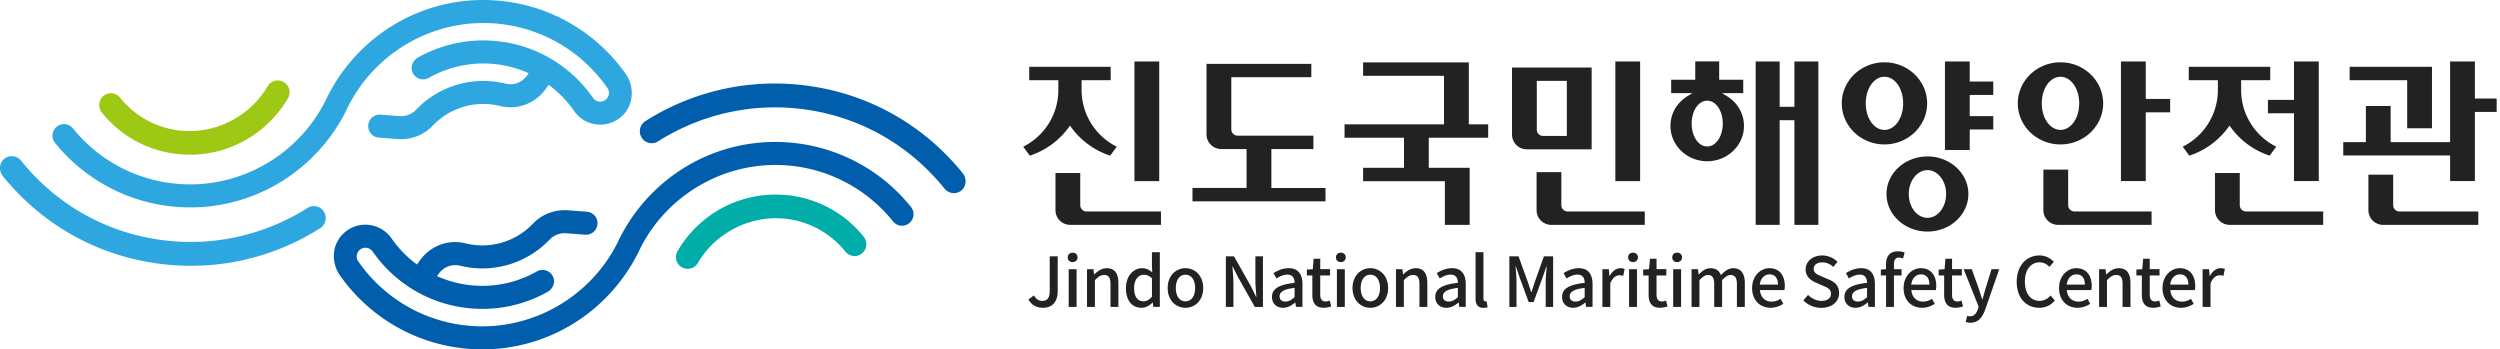 <svg xmlns="http://www.w3.org/2000/svg" width="322" height="45" fill="none"><path fill="#00ADA9" d="M88.516 34.628a1.5 1.5 0 0 1-.558-.135 1.52 1.52 0 0 1-.825-.928 1.5 1.5 0 0 1 .131-1.214 14.7 14.7 0 0 1 4.23-4.624 14.6 14.6 0 0 1 4.436-2.117 14.6 14.6 0 0 1 4.578-.533c.16.008.324.016.484.028a14.42 14.42 0 0 1 10.237 5.371c.509.628.46 1.547-.119 2.088-.308.288-.681.431-1.083.415-.484-.033-.878-.238-1.145-.57a11.43 11.43 0 0 0-8.123-4.272q-.169-.01-.337-.02c-4.259-.18-8.394 2.076-10.532 5.748a1.52 1.52 0 0 1-1.379.759"/><path fill="#9DC814" d="M35.848 10.364c.192.008.381.053.558.135.393.176.693.513.824.923.131.406.082.85-.131 1.215a14.6 14.6 0 0 1-2.61 3.29 14.532 14.532 0 0 1-10.639 3.984q-.241-.01-.484-.029a14.43 14.43 0 0 1-10.236-5.37c-.509-.632-.46-1.547.115-2.089.308-.287.68-.43 1.083-.414.484.033.878.242 1.145.57a11.43 11.43 0 0 0 8.456 4.292c4.258.18 8.394-2.076 10.532-5.748a1.52 1.52 0 0 1 1.378-.76"/><path fill="#222" d="m132.462 38.567.714-.521c.274.505.627.706 1.05.706.656 0 .98-.353.98-1.31v-4.43h1.026v4.525c0 1.165-.566 2.105-1.891 2.105-.874 0-1.477-.361-1.883-1.08M137.524 33.147c0-.361.255-.603.628-.603.374 0 .636.238.636.603s-.267.611-.636.611-.628-.238-.628-.61m.123 1.522h1.018v4.862h-1.018zM140.011 34.67h.829l.078.672h.028c.452-.435.948-.796 1.609-.796 1.034 0 1.493.69 1.493 1.928v3.057h-1.017v-2.934c0-.84-.247-1.177-.821-1.177-.451 0-.759.23-1.186.665v3.446h-1.017v-4.862zM145.021 37.098c0-1.575.997-2.556 2.084-2.556.558 0 .911.213 1.309.55l-.045-.804v-1.806h1.017v7.045h-.833l-.078-.55h-.037c-.361.373-.865.665-1.415.665-1.219 0-2.006-.927-2.006-2.548m3.356 1.12v-2.38c-.361-.328-.706-.443-1.071-.443-.681 0-1.227.644-1.227 1.699 0 1.103.435 1.715 1.194 1.715.406 0 .751-.185 1.104-.591M150.396 37.098c0-1.617 1.087-2.556 2.289-2.556s2.289.935 2.289 2.556-1.087 2.548-2.289 2.548-2.289-.927-2.289-2.548m3.536 0c0-1.026-.476-1.715-1.247-1.715s-1.239.69-1.239 1.715.476 1.715 1.239 1.715 1.247-.681 1.247-1.715M157.891 33.016h1.05l2.159 3.828.681 1.378h.045c-.054-.673-.132-1.46-.132-2.166v-3.04h.973v6.515h-1.05l-2.159-3.836-.681-1.362h-.045c.054.673.132 1.424.132 2.13v3.068h-.973zM163.832 38.239c0-1.043.882-1.584 2.909-1.806-.008-.566-.213-1.062-.927-1.062-.513 0-.989.23-1.407.496l-.382-.69c.505-.32 1.186-.635 1.961-.635 1.211 0 1.769.771 1.769 2.06v2.925h-.833l-.078-.558h-.037c-.443.381-.964.673-1.547.673-.841 0-1.432-.55-1.432-1.408m2.913.041v-1.194c-1.44.169-1.928.538-1.928 1.088 0 .476.328.673.759.673s.767-.206 1.165-.566M169.03 37.94V35.48h-.705v-.759l.759-.053.115-1.346h.849v1.346h1.264v.813h-1.264v2.465c0 .583.201.882.706.882.168 0 .381-.053.521-.114l.184.75c-.275.09-.599.177-.956.177-1.095 0-1.477-.681-1.477-1.707M172.071 33.147c0-.361.254-.603.628-.603.373 0 .635.238.635.603s-.266.611-.635.611c-.37 0-.628-.238-.628-.61m.123 1.522h1.017v4.862h-1.017zM174.208 37.098c0-1.617 1.088-2.556 2.29-2.556s2.289.935 2.289 2.556-1.087 2.548-2.289 2.548-2.29-.927-2.29-2.548m3.537 0c0-1.026-.476-1.715-1.247-1.715s-1.239.69-1.239 1.715.476 1.715 1.239 1.715 1.247-.681 1.247-1.715M179.804 34.67h.829l.078.672h.029c.451-.435.948-.796 1.608-.796 1.034 0 1.494.69 1.494 1.928v3.057h-1.018v-2.934c0-.84-.246-1.177-.82-1.177-.452 0-.76.23-1.186.665v3.446H179.8v-4.862zM184.863 38.239c0-1.043.883-1.584 2.909-1.806-.008-.566-.213-1.062-.927-1.062-.513 0-.989.23-1.407.496l-.382-.69c.505-.32 1.186-.635 1.961-.635 1.211 0 1.769.771 1.769 2.06v2.925h-.833l-.078-.558h-.037c-.443.381-.964.673-1.547.673-.841 0-1.432-.55-1.432-1.408m2.913.041v-1.194c-1.44.169-1.928.538-1.928 1.088 0 .476.328.673.759.673s.767-.206 1.165-.566M190.05 38.39v-5.904h1.017v5.958c0 .275.115.37.238.37.045 0 .078 0 .168-.017l.131.771a1.6 1.6 0 0 1-.549.078c-.735 0-1.01-.468-1.01-1.255M194.411 33.016h1.177l1.194 3.299c.152.434.283.873.431 1.308h.045c.152-.435.275-.874.423-1.308l1.177-3.3h1.186v6.516h-.956v-3.216c0-.583.078-1.424.131-2.015h-.037l-.521 1.502-1.132 3.101h-.636l-1.141-3.101-.512-1.502h-.037c.045.59.123 1.432.123 2.015v3.216h-.919v-6.515zM201.197 38.239c0-1.043.882-1.584 2.909-1.806-.008-.566-.213-1.062-.927-1.062-.513 0-.989.23-1.408.496l-.381-.69c.504-.32 1.186-.635 1.961-.635 1.21 0 1.768.771 1.768 2.06v2.925h-.833l-.078-.558h-.036c-.444.381-.965.673-1.547.673-.841 0-1.432-.55-1.432-1.408m2.913.041v-1.194c-1.44.169-1.928.538-1.928 1.088 0 .476.328.673.759.673.43 0 .767-.206 1.165-.566M206.387 34.67h.829l.078.873h.029c.344-.628.857-1.001 1.378-1.001.238 0 .398.037.55.106l-.185.887a1.4 1.4 0 0 0-.484-.078c-.398 0-.874.275-1.177 1.042v3.032h-1.018zM209.702 33.147c0-.361.255-.603.628-.603s.636.238.636.603-.267.611-.636.611-.628-.238-.628-.61m.123 1.522h1.018v4.862h-1.018zM212.344 37.94V35.48h-.705v-.759l.759-.053.115-1.346h.849v1.346h1.264v.813h-1.264v2.465c0 .583.205.882.706.882.168 0 .381-.053.521-.114l.184.75c-.275.09-.603.177-.956.177-1.095 0-1.477-.681-1.477-1.707M215.385 33.147c0-.361.254-.603.627-.603.374 0 .636.238.636.603s-.266.611-.636.611c-.369 0-.627-.238-.627-.61m.123 1.522h1.017v4.862h-1.017zM217.871 34.67h.829l.078.68h.029c.414-.443.902-.804 1.501-.804.726 0 1.133.337 1.346.894.476-.512.972-.894 1.584-.894 1.017 0 1.493.69 1.493 1.928v3.057h-1.017v-2.934c0-.84-.267-1.177-.813-1.177-.336 0-.689.221-1.095.665v3.446h-1.018v-2.934c0-.84-.254-1.177-.812-1.177q-.491 0-1.087.665v3.446h-1.018zM225.674 37.098c0-1.571 1.088-2.556 2.22-2.556 1.293 0 1.99.927 1.99 2.297 0 .206-.029.398-.053.522h-3.155c.078.927.664 1.485 1.501 1.485.435 0 .804-.131 1.157-.361l.353.644c-.451.3-1.009.513-1.645.513-1.317 0-2.372-.936-2.372-2.548m3.328-.44c0-.828-.382-1.316-1.087-1.316-.612 0-1.149.468-1.248 1.317zM232.276 38.69l.599-.706c.468.468 1.104.771 1.732.771.787 0 1.226-.373 1.226-.919 0-.59-.443-.78-1.042-1.042l-.902-.39c-.628-.266-1.326-.759-1.326-1.706 0-1.026.903-1.793 2.138-1.793.759 0 1.477.32 1.969.82l-.537.653c-.406-.361-.858-.583-1.432-.583-.665 0-1.096.32-1.096.833 0 .566.521.78 1.051.989l.894.381c.772.329 1.325.805 1.325 1.76 0 1.043-.865 1.892-2.289 1.892a3.23 3.23 0 0 1-2.314-.956M237.565 38.239c0-1.043.886-1.584 2.909-1.806-.008-.566-.213-1.062-.927-1.062-.513 0-.989.23-1.407.496l-.382-.69c.505-.32 1.186-.635 1.961-.635 1.21 0 1.768.771 1.768 2.06v2.925h-.832l-.078-.558h-.037c-.443.381-.964.673-1.547.673-.841 0-1.432-.55-1.432-1.408m2.913.041v-1.194c-1.44.169-1.928.538-1.928 1.088 0 .476.328.673.759.673s.767-.206 1.165-.566M242.919 35.482h-.665v-.76l.665-.053v-.611c0-1.001.451-1.69 1.539-1.69.328 0 .636.07.857.16l-.201.77a1.3 1.3 0 0 0-.529-.122c-.435 0-.644.283-.644.874v.62h.98v.811h-.98v4.05h-1.018v-4.05zM245.184 37.098c0-1.571 1.087-2.556 2.219-2.556 1.293 0 1.99.927 1.99 2.297 0 .206-.028.398-.053.522h-3.155c.078.927.665 1.485 1.502 1.485.434 0 .804-.131 1.157-.361l.352.644c-.451.3-1.009.513-1.645.513-1.317 0-2.371-.936-2.371-2.548m3.327-.44c0-.828-.381-1.316-1.087-1.316-.611 0-1.149.468-1.247 1.317zM250.407 37.94V35.48h-.706v-.759l.759-.053.115-1.346h.849v1.346h1.264v.813h-1.264v2.465c0 .583.206.882.706.882.168 0 .382-.053.521-.114l.185.75c-.275.09-.603.177-.956.177-1.096 0-1.477-.681-1.477-1.707M253.185 41.468l.192-.796c.091.024.23.07.353.07.53 0 .841-.39 1.018-.911l.098-.337-1.928-4.825h1.042l.903 2.503c.139.435.291.919.443 1.37h.045c.123-.443.254-.927.382-1.37l.779-2.503h.989l-1.785 5.153c-.381 1.042-.894 1.744-1.916 1.744-.246 0-.443-.037-.611-.098M259.753 36.294c0-2.121 1.292-3.393 2.933-3.393.813 0 1.449.39 1.847.82l-.558.653c-.337-.345-.743-.583-1.272-.583-1.124 0-1.9.936-1.9 2.466s.726 2.495 1.875 2.495c.603 0 1.051-.267 1.44-.69l.55.644c-.521.604-1.186.936-2.023.936-1.637 0-2.892-1.219-2.892-3.352M265.206 37.098c0-1.571 1.087-2.556 2.219-2.556 1.293 0 1.99.927 1.99 2.297 0 .206-.028.398-.053.522h-3.155c.078.927.665 1.485 1.502 1.485.434 0 .804-.131 1.157-.361l.352.644c-.451.3-1.009.513-1.645.513-1.317 0-2.371-.936-2.371-2.548m3.327-.44c0-.828-.381-1.316-1.087-1.316-.611 0-1.149.468-1.247 1.317zM270.367 34.67h.829l.078.672h.029c.451-.435.948-.796 1.608-.796 1.034 0 1.494.69 1.494 1.928v3.057h-1.018v-2.934c0-.84-.246-1.177-.82-1.177-.452 0-.76.23-1.186.665v3.446h-1.018v-4.862zM275.869 37.94V35.48h-.705v-.759l.759-.053.114-1.346h.85v1.346h1.263v.813h-1.263v2.465c0 .583.205.882.705.882.169 0 .382-.053.522-.114l.184.75c-.275.09-.603.177-.956.177-1.095 0-1.477-.681-1.477-1.707M278.536 37.098c0-1.571 1.088-2.556 2.22-2.556 1.292 0 1.99.927 1.99 2.297 0 .206-.029.398-.053.522h-3.156c.078.927.665 1.485 1.502 1.485.435 0 .804-.131 1.157-.361l.353.644c-.451.3-1.009.513-1.645.513-1.317 0-2.372-.936-2.372-2.548m3.328-.44c0-.828-.382-1.316-1.088-1.316-.611 0-1.148.468-1.247 1.317zM283.697 34.67h.829l.078.873h.029c.344-.628.857-1.001 1.378-1.001.238 0 .398.037.55.106l-.185.887a1.4 1.4 0 0 0-.484-.078c-.398 0-.874.275-1.177 1.042v3.032h-1.018zM137.836 28.962a1.894 1.894 0 0 1-1.891-1.892v-4.792h3.192v4.144c0 .451.365.817.816.817h9.581v1.723h-11.702zM149.308 7.914h-3.192V23.33h3.192zM142.994 20.047a10.04 10.04 0 0 1-4.957-3.566l-.221-.3-.222.3a10.05 10.05 0 0 1-4.956 3.566l-.849-1.153a8.16 8.16 0 0 0 4.525-7.295v-1.272h-3.75V8.604h10.495v1.723h-3.75v1.272a8.16 8.16 0 0 0 4.53 7.295l-.85 1.153zM199.802 28.962a1.894 1.894 0 0 1-1.891-1.892v-4.898h3.192v4.25c0 .451.365.817.816.817h9.929v1.723h-12.05zM265.078 28.962a1.894 1.894 0 0 1-1.891-1.891v-5.223h3.192v4.574c0 .452.365.817.817.817h9.928v1.723h-12.05zM287.181 28.962a1.894 1.894 0 0 1-1.891-1.892v-4.792h3.192v4.144c0 .451.365.817.816.817h9.929v1.723h-12.05zM306.94 28.962a1.894 1.894 0 0 1-1.891-1.891v-4.575h3.192v3.926c0 .452.365.817.816.817h10.151v1.723h-12.272zM211.249 7.914h-3.192V23.33h3.192zM250.509 19.32V7.914h3.192v2.59h3.032v1.722h-3.032v2.729h3.032v1.723h-3.032v2.642zM231.119 28.962V15.48h-1.899v13.482h-3.09V7.914h3.09v5.843h1.899V7.914h3.086v21.048zM196.638 19.23a1.894 1.894 0 0 1-1.891-1.891V8.694h10.257V19.23zm1.301-2.54c0 .452.365.817.817.817h3.052v-7.094h-3.869v6.277M186.099 28.962v-5.625h-10.532v-1.72h5.268v-3.88h-7.656v-1.724h12.809V9.765h-10.421V8.04h13.617v7.972h2.495v1.724h-7.652v3.88h5.264v7.345zM222.405 12.366l-.616-.373h2.741v-1.724h-3.098V7.91h-3.085v2.36h-3.098v1.723h2.741l-.616.373c-1.39.841-2.219 2.281-2.219 3.853 0 2.51 2.121 4.55 4.734 4.55s4.735-2.04 4.735-4.55c0-1.572-.829-3.012-2.219-3.853m-2.516 6.499c-1.124 0-2.002-1.297-2.002-2.95s.878-2.95 2.002-2.95c1.125 0 2.003 1.297 2.003 2.95s-.878 2.95-2.003 2.95M273.178 23.325V7.915h3.196v4.828h3.143v1.724h-3.143v8.858zM310.046 16.518v-6.191h-7.414V8.604h10.606v7.914zM295.465 23.325v-8.74h-3.357v-1.719h3.357V7.915h3.192v15.41z"/><path fill="#222" d="M315.573 23.325v-3.299h-13.761v-1.723h2.913V13.65h3.192v4.653h7.656V7.914h3.192v4.776h2.806v1.723h-2.806v8.912zM265.39 18.602c-3.032 0-5.497-2.371-5.497-5.288s2.465-5.289 5.497-5.289 5.498 2.372 5.498 5.289-2.466 5.288-5.498 5.288m0-8.71c-1.349 0-2.408 1.502-2.408 3.418s1.059 3.417 2.408 3.417c1.35 0 2.409-1.501 2.409-3.417s-1.059-3.418-2.409-3.418M248.257 29.824c-2.909 0-5.277-2.17-5.277-4.838 0-2.666 2.368-4.837 5.277-4.837s5.272 2.17 5.272 4.837-2.367 4.838-5.272 4.838m0-7.91c-1.325 0-2.409 1.378-2.409 3.072s1.079 3.073 2.409 3.073 2.404-1.378 2.404-3.073c0-1.694-1.079-3.073-2.404-3.073M292.338 20.047a10.05 10.05 0 0 1-4.956-3.566l-.222-.3-.221.3a10.05 10.05 0 0 1-4.956 3.566l-.85-1.153a8.16 8.16 0 0 0 4.53-7.295v-1.272h-3.75V8.604h10.495v1.723h-3.75v1.272a8.15 8.15 0 0 0 4.525 7.295l-.849 1.153zM242.718 18.602c-3.032 0-5.498-2.371-5.498-5.288s2.466-5.289 5.498-5.289 5.498 2.372 5.498 5.289-2.466 5.288-5.498 5.288m0-8.714c-1.35 0-2.408 1.506-2.408 3.422s1.058 3.421 2.408 3.421 2.408-1.505 2.408-3.421-1.058-3.422-2.408-3.422M153.591 25.934V24.21h6.967v-5.014h-3.27a1.894 1.894 0 0 1-1.891-1.891V8.222h13.502v1.723h-10.306v6.712c0 .452.365.817.816.817h9.757v1.723h-5.412v5.014h6.971v1.723h-17.134"/><path fill="#005EAD" d="M82.288 32.36q.054-.114.106-.226c3.451-7.008 10.935-11.435 18.935-10.832a19.38 19.38 0 0 1 13.679 7.197 1.483 1.483 0 1 0 2.318-1.85 22.34 22.34 0 0 0-15.771-8.301 22.3 22.3 0 0 0-7.78.775 22.3 22.3 0 0 0-9.309 5.305A22.5 22.5 0 0 0 79.7 30.92c-.037.074-.07.152-.107.226-3.45 7.008-10.934 11.435-18.935 10.831a19.39 19.39 0 0 1-14.507-8.304 1.09 1.09 0 0 1-.054-1.198 1.1 1.1 0 0 1 1.063-.562c.164.012.328.062.472.148.143.082.267.197.365.332 2.97 4.267 7.64 6.946 12.81 7.34 3.409.263 6.781-.484 9.756-2.162.669-.377.989-1.223.669-1.924a1.486 1.486 0 0 0-2.089-.685 14.17 14.17 0 0 1-8.111 1.813 14.2 14.2 0 0 1-4.743-1.21l.25-.345a2.59 2.59 0 0 1 2.708-1.001A11.963 11.963 0 0 0 70.8 30.849a2.67 2.67 0 0 1 2.154-.804l2.453.189a1.484 1.484 0 0 0 .226-2.958l-2.454-.189a6 6 0 0 0-1.472.074 5.58 5.58 0 0 0-3.057 1.641 9 9 0 0 1-8.702 2.54c-2.191-.542-4.468.295-5.81 2.13l-.435.594a14.3 14.3 0 0 1-3.278-3.368 4.103 4.103 0 0 0-3.044-1.744 4.07 4.07 0 0 0-3.824 1.973c-.85 1.42-.702 3.237.254 4.583 3.886 5.486 9.933 8.92 16.617 9.425a22.3 22.3 0 0 0 7.779-.776 22.3 22.3 0 0 0 9.31-5.305 22.6 22.6 0 0 0 4.77-6.49"/><path fill="#005EAD" d="M84.77 18.2a28.2 28.2 0 0 1 10.097-3.93 27.8 27.8 0 0 1 7.045-.362c7.807.591 14.819 4.276 19.738 10.385.357.443.924.656 1.477.558.292-.054.558-.189.784-.398.57-.538.611-1.498.09-2.142-5.452-6.74-13.215-10.811-21.856-11.463a31 31 0 0 0-10.807 1.079 31 31 0 0 0-8.205 3.672 1.55 1.55 0 0 0-.5 2.109c.446.738 1.41.96 2.137.496"/><path fill="#2EA7E0" d="M22.812 26.648a22.3 22.3 0 0 0 7.78-.775 22.3 22.3 0 0 0 9.309-5.306 22.5 22.5 0 0 0 4.771-6.49c.037-.074.07-.152.107-.226C48.23 6.843 55.713 2.416 63.714 3.02c5.855.443 11.143 3.47 14.512 8.304.365.525.16 1.013.053 1.198a1.1 1.1 0 0 1-1.063.562 1.142 1.142 0 0 1-.837-.484c-2.97-4.267-7.64-6.946-12.809-7.34a17.1 17.1 0 0 0-9.756 2.162c-.67.377-.99 1.223-.67 1.924a1.486 1.486 0 0 0 2.09.685 14.228 14.228 0 0 1 12.858-.603l-.25.345a2.58 2.58 0 0 1-2.709 1.001 12 12 0 0 0-1.957-.312 11.96 11.96 0 0 0-9.596 3.685c-.55.574-1.334.87-2.154.804l-2.454-.189a1.484 1.484 0 0 0-.225 2.958l2.453.189c.5.037.993.012 1.469-.074a5.58 5.58 0 0 0 3.057-1.641 9 9 0 0 1 8.702-2.54c2.187.542 4.468-.295 5.81-2.13l.434-.594a14.3 14.3 0 0 1 3.279 3.368c.344.497.804.915 1.325 1.215.525.3 1.116.484 1.719.53a4.06 4.06 0 0 0 3.824-1.978c.849-1.42.701-3.238-.255-4.588C76.674 4 70.627.57 63.94.066a22.3 22.3 0 0 0-7.78.775 22.3 22.3 0 0 0-9.309 5.305 22.6 22.6 0 0 0-4.767 6.49c-.037.075-.07.153-.107.226-3.45 7.008-10.934 11.435-18.935 10.832a19.38 19.38 0 0 1-13.679-7.196 1.484 1.484 0 0 0-2.318 1.85 22.32 22.32 0 0 0 15.772 8.3"/><path fill="#2EA7E0" d="M41.234 29.397c.71-.451.936-1.387.5-2.109a1.53 1.53 0 0 0-2.137-.496 28.2 28.2 0 0 1-10.097 3.93 27.8 27.8 0 0 1-7.044.361c-7.812-.59-14.82-4.275-19.74-10.384a1.55 1.55 0 0 0-1.476-.558 1.54 1.54 0 0 0-.784.398c-.57.537-.611 1.497-.09 2.142 5.452 6.74 13.215 10.81 21.856 11.463a31.2 31.2 0 0 0 7.873-.398 31.104 31.104 0 0 0 11.14-4.35"/></svg>